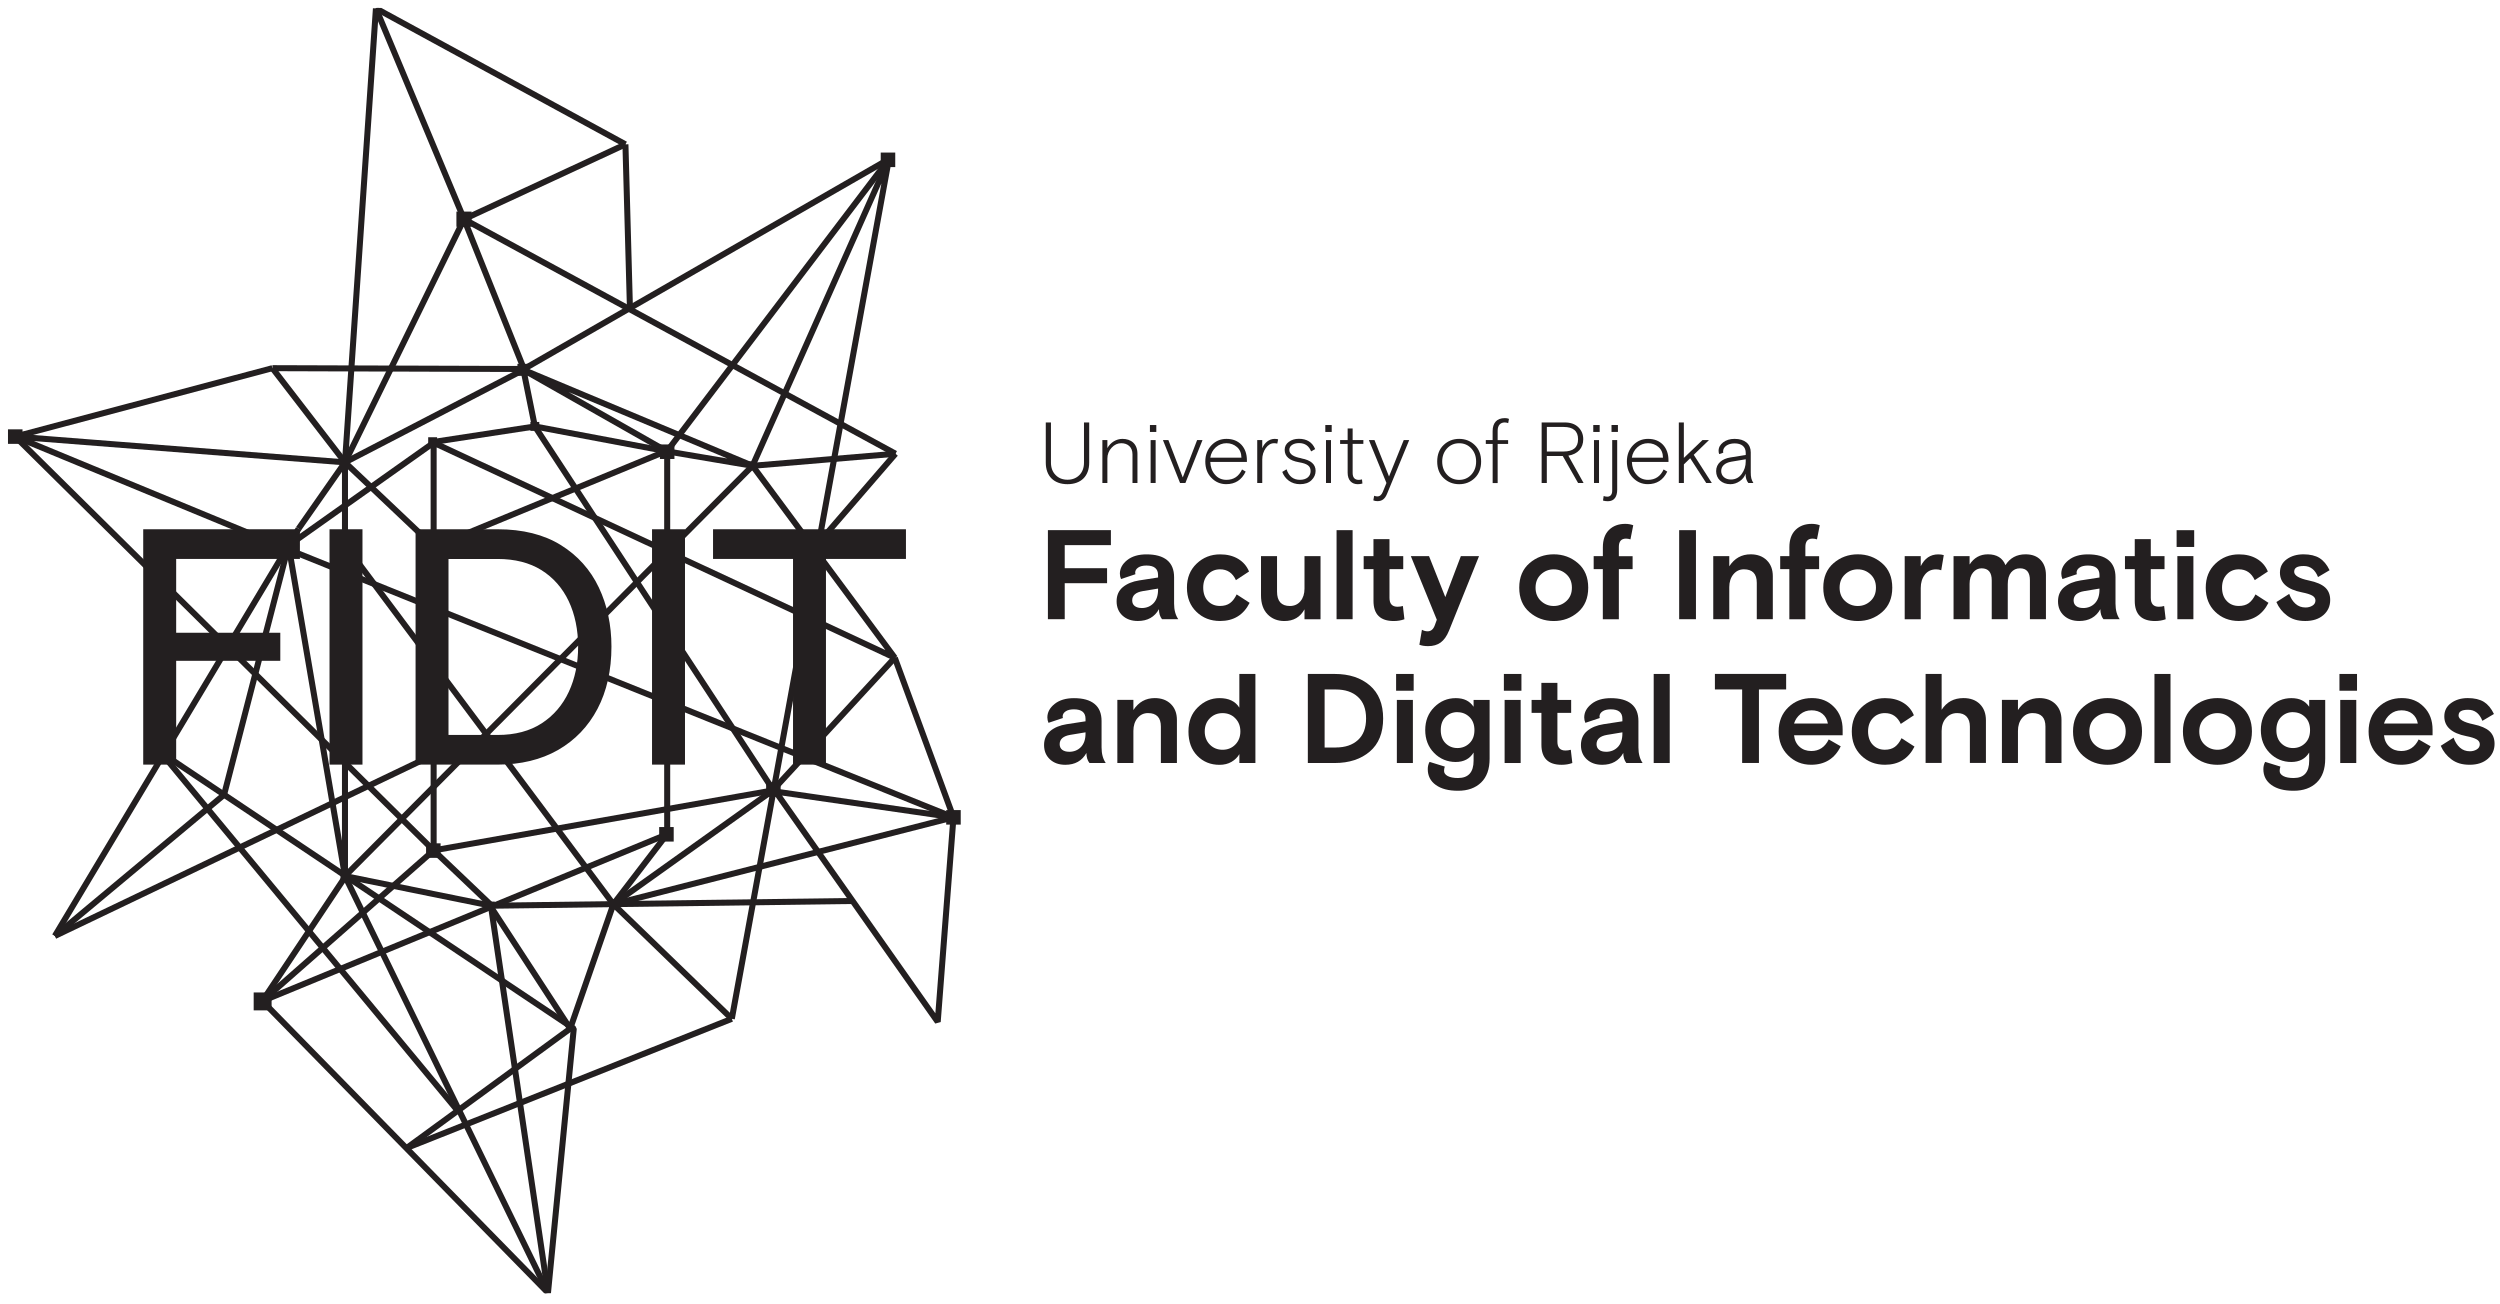 <svg width="209" height="109" viewBox="0 0 209 109" fill="none" xmlns="http://www.w3.org/2000/svg">
<g clip-path="url(#clip0_718_32611)">
<path d="M91.057 35.317V38.678C91.057 39.813 90.364 40.478 89.242 40.478C88.119 40.478 87.427 39.813 87.427 38.678V35.317H87.86V38.672C87.86 39.105 87.991 39.455 88.251 39.714C88.504 39.974 88.836 40.105 89.242 40.105C89.648 40.105 89.979 39.974 90.239 39.714C90.493 39.455 90.621 39.108 90.621 38.672V35.317H91.054H91.057Z" fill="#231F20"/>
<path d="M95.094 40.377H94.676V37.983C94.676 37.383 94.285 37.052 93.735 37.052C93.431 37.052 93.165 37.174 92.932 37.428C92.694 37.682 92.577 37.983 92.577 38.347V40.377H92.159V36.792H92.577V37.458C92.837 36.989 93.32 36.69 93.834 36.69C94.55 36.69 95.091 37.096 95.091 37.941V40.377H95.094Z" fill="#231F20"/>
<path d="M96.133 36.111V35.532H96.667V36.111H96.133ZM96.192 40.377V36.792H96.611V40.377H96.192Z" fill="#231F20"/>
<path d="M100.529 36.791L99.1 40.377H98.652L97.222 36.791H97.678L98.879 39.914L100.079 36.791H100.535H100.529Z" fill="#231F20"/>
<path d="M104.238 38.619H101.181C101.196 39.046 101.324 39.401 101.572 39.682C101.817 39.971 102.136 40.115 102.533 40.115C103.133 40.115 103.566 39.825 103.835 39.246L104.139 39.428C103.799 40.13 103.258 40.476 102.512 40.476C102.02 40.476 101.608 40.294 101.267 39.941C100.927 39.586 100.763 39.132 100.763 38.583C100.763 38.034 100.936 37.586 101.276 37.225C101.617 36.87 102.034 36.69 102.533 36.69C103.061 36.69 103.473 36.858 103.784 37.183C104.088 37.514 104.241 37.95 104.241 38.485V38.622L104.238 38.619ZM101.643 37.392C101.39 37.622 101.231 37.911 101.181 38.261H103.784C103.778 37.879 103.652 37.58 103.408 37.371C103.163 37.162 102.873 37.052 102.533 37.052C102.193 37.052 101.897 37.168 101.643 37.392Z" fill="#231F20"/>
<path d="M106.784 37.087C106.704 37.067 106.611 37.052 106.516 37.052C106.247 37.052 106.017 37.189 105.82 37.458C105.626 37.726 105.524 38.052 105.524 38.419V40.377H105.104V36.792H105.524V37.473C105.692 37.031 106.095 36.69 106.557 36.69C106.665 36.69 106.766 36.705 106.853 36.726L106.781 37.087H106.784Z" fill="#231F20"/>
<path d="M108.799 38.323C109.588 38.466 109.985 38.816 109.985 39.365C109.985 39.66 109.868 39.923 109.638 40.147C109.408 40.371 109.089 40.478 108.677 40.478C107.955 40.478 107.426 40.06 107.196 39.452L107.558 39.234C107.746 39.819 108.122 40.114 108.677 40.114C109.232 40.114 109.567 39.819 109.567 39.383C109.567 38.947 109.271 38.762 108.599 38.645C107.796 38.508 107.399 38.162 107.399 37.604C107.399 37.329 107.516 37.105 107.746 36.938C107.969 36.771 108.25 36.684 108.59 36.684C109.256 36.684 109.71 36.974 109.949 37.544L109.608 37.738C109.426 37.275 109.095 37.042 108.596 37.042C108.134 37.042 107.787 37.26 107.787 37.612C107.787 37.965 108.128 38.192 108.799 38.314V38.323Z" fill="#231F20"/>
<path d="M110.796 36.111V35.532H111.33V36.111H110.796ZM110.853 40.377V36.792H111.271V40.377H110.853Z" fill="#231F20"/>
<path d="M112.033 37.108V36.789H112.663V35.819H113.081V36.789H113.977V37.108H113.081V39.539C113.081 39.921 113.254 40.118 113.595 40.118C113.675 40.118 113.768 40.103 113.863 40.076L113.899 40.422C113.783 40.458 113.654 40.479 113.508 40.479C113.015 40.479 112.663 40.154 112.663 39.518V37.111H112.033V37.108Z" fill="#231F20"/>
<path d="M114.88 41.446C114.976 41.481 115.062 41.502 115.14 41.502C115.349 41.502 115.501 41.371 115.603 41.12L115.907 40.377L114.438 36.791H114.907L116.122 39.834L117.352 36.791H117.809L115.973 41.246C115.791 41.702 115.552 41.896 115.155 41.896C115.033 41.896 114.916 41.876 114.809 41.831L114.88 41.449V41.446Z" fill="#231F20"/>
<path d="M123.822 38.583C123.822 39.162 123.64 39.625 123.288 39.965C122.933 40.306 122.5 40.479 121.986 40.479C121.473 40.479 121.04 40.306 120.685 39.965C120.33 39.625 120.15 39.162 120.15 38.583C120.15 38.004 120.332 37.541 120.685 37.204C121.04 36.864 121.473 36.69 121.986 36.69C122.5 36.69 122.933 36.864 123.288 37.204C123.643 37.544 123.822 38.007 123.822 38.583ZM121.986 40.118C122.392 40.118 122.73 39.974 122.998 39.685C123.267 39.395 123.404 39.028 123.404 38.586C123.404 38.144 123.267 37.777 122.998 37.487C122.73 37.198 122.392 37.055 121.986 37.055C121.58 37.055 121.243 37.198 120.974 37.487C120.706 37.777 120.568 38.144 120.568 38.586C120.568 39.028 120.706 39.395 120.974 39.685C121.243 39.974 121.58 40.118 121.986 40.118Z" fill="#231F20"/>
<path d="M124.213 37.108V36.789H124.783V36.046C124.783 35.374 125.114 34.953 125.81 34.953C125.941 34.953 126.055 34.974 126.15 35.019L126.085 35.374C125.992 35.338 125.897 35.317 125.789 35.317C125.449 35.317 125.204 35.541 125.204 36.013V36.795H126.079V37.114H125.204V40.383H124.786V37.114H124.216L124.213 37.108Z" fill="#231F20"/>
<path d="M131.926 40.377L130.645 38.12H129.314V40.377H128.881V35.317H130.818C131.296 35.317 131.672 35.448 131.947 35.714C132.221 35.983 132.359 36.314 132.359 36.72C132.359 37.451 131.917 37.956 131.114 38.093L132.386 40.377H131.923H131.926ZM129.317 35.693V37.747H130.711C131.52 37.747 131.926 37.407 131.926 36.72C131.926 36.033 131.52 35.693 130.711 35.693H129.317Z" fill="#231F20"/>
<path d="M133.197 36.111V35.532H133.732V36.111H133.197ZM133.257 40.377V36.792H133.678V40.377H133.257Z" fill="#231F20"/>
<path d="M134.072 41.467C134.165 41.502 134.261 41.523 134.368 41.523C134.628 41.523 134.78 41.341 134.78 41.025V36.789H135.198V40.932C135.198 41.511 134.965 41.903 134.416 41.903C134.264 41.903 134.126 41.882 134.01 41.846L134.066 41.47L134.072 41.467ZM134.723 36.111V35.532H135.258V36.111H134.723Z" fill="#231F20"/>
<path d="M139.482 38.619H136.425C136.44 39.046 136.568 39.401 136.816 39.682C137.061 39.971 137.38 40.115 137.777 40.115C138.377 40.115 138.81 39.825 139.079 39.246L139.383 39.428C139.043 40.13 138.503 40.476 137.756 40.476C137.264 40.476 136.852 40.294 136.511 39.941C136.171 39.586 136.007 39.132 136.007 38.583C136.007 38.034 136.18 37.586 136.52 37.225C136.861 36.87 137.279 36.69 137.777 36.69C138.306 36.69 138.718 36.858 139.028 37.183C139.332 37.514 139.485 37.95 139.485 38.485V38.622L139.482 38.619ZM136.885 37.392C136.631 37.622 136.473 37.911 136.422 38.261H139.025C139.019 37.879 138.894 37.58 138.649 37.371C138.404 37.162 138.114 37.052 137.774 37.052C137.434 37.052 137.138 37.168 136.885 37.392Z" fill="#231F20"/>
<path d="M140.349 40.377V35.317H140.77V38.281L142.325 36.792H142.868L141.597 38.022L143.107 40.377H142.638L141.301 38.308L140.773 38.822V40.377H140.352H140.349Z" fill="#231F20"/>
<path d="M146.161 40.377C146.008 40.195 145.928 39.935 145.928 39.604C145.847 39.849 145.683 40.061 145.444 40.225C145.199 40.392 144.937 40.479 144.662 40.479C143.939 40.479 143.468 40.022 143.468 39.386C143.468 38.75 143.966 38.353 144.662 38.243L145.943 38.034V37.861C145.943 37.341 145.596 37.067 145.011 37.067C144.426 37.067 144.05 37.371 144.05 37.738C144.05 37.774 144.056 37.81 144.065 37.846L143.725 37.962C143.689 37.882 143.674 37.789 143.674 37.688C143.674 37.404 143.805 37.174 144.056 36.98C144.31 36.786 144.626 36.69 145.011 36.69C145.871 36.69 146.364 37.123 146.364 37.819V39.482C146.364 39.894 146.408 40.088 146.581 40.377H146.164H146.161ZM145.611 39.619C145.835 39.309 145.943 38.962 145.943 38.577V38.395L144.737 38.598C144.193 38.691 143.892 38.974 143.892 39.38C143.892 39.786 144.217 40.088 144.701 40.088C145.083 40.088 145.387 39.929 145.611 39.619Z" fill="#231F20"/>
<path d="M87.605 51.766V44.321H92.871V45.575H89.011V47.5H92.551V48.754H89.011V51.763H87.608L87.605 51.766Z" fill="#231F20"/>
<path d="M98.506 51.766H97.145C96.975 51.554 96.888 51.273 96.888 50.927C96.521 51.587 95.93 51.915 95.124 51.915C94.599 51.915 94.172 51.766 93.843 51.465C93.515 51.163 93.348 50.766 93.348 50.267C93.348 49.769 93.524 49.369 93.873 49.082C94.222 48.796 94.676 48.611 95.228 48.524L96.814 48.279V48.076C96.814 47.545 96.491 47.279 95.846 47.279C95.548 47.279 95.315 47.336 95.151 47.449C94.984 47.563 94.9 47.706 94.9 47.876C94.9 47.918 94.906 47.96 94.921 48.005L93.718 48.408C93.655 48.264 93.622 48.118 93.622 47.96C93.622 47.527 93.825 47.151 94.228 46.828C94.631 46.506 95.172 46.345 95.846 46.345C96.599 46.345 97.172 46.503 97.563 46.822C97.957 47.142 98.154 47.62 98.154 48.258V50.462C98.154 50.993 98.27 51.429 98.506 51.769V51.766ZM95.443 50.832C95.846 50.832 96.178 50.697 96.431 50.432C96.685 50.166 96.814 49.787 96.814 49.3V49.205L95.536 49.417C94.948 49.515 94.652 49.775 94.652 50.193C94.652 50.399 94.724 50.557 94.864 50.664C95.004 50.772 95.199 50.829 95.437 50.829L95.443 50.832Z" fill="#231F20"/>
<path d="M103.386 49.694L104.47 50.396C103.959 51.411 103.135 51.915 102.001 51.915C101.207 51.915 100.544 51.659 100.019 51.145C99.49 50.632 99.228 49.96 99.228 49.13C99.228 48.3 99.496 47.637 100.037 47.121C100.574 46.605 101.231 46.345 102.004 46.345C102.586 46.345 103.088 46.47 103.509 46.721C103.929 46.972 104.234 47.327 104.419 47.778L103.323 48.5C103.046 47.897 102.604 47.596 101.995 47.596C101.592 47.596 101.255 47.736 100.989 48.017C100.723 48.297 100.589 48.667 100.589 49.127C100.589 49.587 100.72 49.969 100.983 50.244C101.246 50.521 101.583 50.658 101.992 50.658C102.332 50.658 102.61 50.578 102.828 50.42C103.046 50.261 103.231 50.017 103.386 49.691V49.694Z" fill="#231F20"/>
<path d="M105.42 49.766V46.491H106.76V49.458C106.76 50.258 107.119 50.661 107.835 50.661C108.202 50.661 108.501 50.527 108.722 50.258C108.943 49.989 109.056 49.64 109.056 49.216V46.494H110.396V51.769H109.056V50.939C108.701 51.593 108.143 51.918 107.375 51.918C106.802 51.918 106.33 51.73 105.966 51.354C105.602 50.978 105.42 50.449 105.42 49.769V49.766Z" fill="#231F20"/>
<path d="M111.737 51.766V44.321H113.078V51.766H111.737Z" fill="#231F20"/>
<path d="M114.003 47.577V46.493H114.821V45.069H116.161V46.493H117.311V47.577H116.161V49.98C116.161 50.476 116.385 50.724 116.833 50.724C116.988 50.724 117.138 50.703 117.281 50.661L117.409 51.768C117.141 51.867 116.842 51.918 116.517 51.918C115.388 51.918 114.824 51.356 114.824 50.237V47.577H114.006H114.003Z" fill="#231F20"/>
<path d="M118.661 53.895L118.873 52.65C119.028 52.736 119.189 52.778 119.35 52.778C119.628 52.778 119.825 52.611 119.947 52.28L120.118 51.811L117.947 46.494H119.467L120.828 49.918L122.127 46.494H123.646L121.136 52.727C120.951 53.181 120.718 53.51 120.44 53.713C120.162 53.916 119.81 54.017 119.392 54.017C119.103 54.017 118.858 53.978 118.658 53.901L118.661 53.895Z" fill="#231F20"/>
<path d="M131.919 47.082C132.489 47.574 132.775 48.258 132.775 49.13C132.775 50.001 132.489 50.685 131.919 51.178C131.348 51.67 130.674 51.918 129.892 51.918C129.109 51.918 128.435 51.67 127.865 51.178C127.294 50.685 127.008 50.001 127.008 49.13C127.008 48.258 127.294 47.574 127.865 47.082C128.435 46.589 129.109 46.341 129.892 46.341C130.674 46.341 131.346 46.589 131.919 47.082ZM128.823 50.24C129.124 50.521 129.48 50.661 129.892 50.661C130.304 50.661 130.659 50.521 130.96 50.24C131.262 49.959 131.411 49.589 131.411 49.13C131.411 48.67 131.262 48.3 130.96 48.019C130.659 47.738 130.304 47.598 129.892 47.598C129.48 47.598 129.124 47.738 128.823 48.019C128.521 48.3 128.372 48.67 128.372 49.13C128.372 49.589 128.521 49.962 128.823 50.24Z" fill="#231F20"/>
<path d="M133.231 47.577V46.494H133.999V45.75C133.999 45.12 134.172 44.637 134.515 44.299C134.859 43.962 135.312 43.795 135.871 43.795C136.112 43.795 136.336 43.834 136.539 43.911L136.306 45.091C136.178 45.049 136.056 45.028 135.933 45.028C135.536 45.028 135.336 45.258 135.336 45.721V46.497H136.486V47.58H135.336V51.772H133.996V47.58H133.229L133.231 47.577Z" fill="#231F20"/>
<path d="M140.378 51.766V44.321H141.781V51.766H140.378Z" fill="#231F20"/>
<path d="M148.207 48.171V51.766H146.867V48.724C146.867 47.971 146.508 47.595 145.792 47.595C145.437 47.595 145.144 47.733 144.914 48.01C144.684 48.288 144.568 48.646 144.568 49.085V51.766H143.228V46.491H144.568V47.341C145.001 46.676 145.595 46.341 146.356 46.341C146.917 46.341 147.365 46.508 147.703 46.84C148.04 47.171 148.207 47.616 148.207 48.168V48.171Z" fill="#231F20"/>
<path d="M148.824 47.577V46.494H149.592V45.75C149.592 45.12 149.765 44.637 150.108 44.299C150.451 43.962 150.905 43.795 151.463 43.795C151.705 43.795 151.929 43.834 152.132 43.911L151.899 45.091C151.771 45.049 151.648 45.028 151.526 45.028C151.129 45.028 150.929 45.258 150.929 45.721V46.497H152.078V47.58H150.929V51.772H149.589V47.58H148.821L148.824 47.577Z" fill="#231F20"/>
<path d="M157.338 47.082C157.908 47.574 158.194 48.258 158.194 49.13C158.194 50.001 157.908 50.685 157.338 51.178C156.767 51.67 156.093 51.918 155.311 51.918C154.528 51.918 153.854 51.67 153.284 51.178C152.713 50.685 152.427 50.001 152.427 49.13C152.427 48.258 152.713 47.574 153.284 47.082C153.854 46.589 154.528 46.341 155.311 46.341C156.093 46.341 156.767 46.589 157.338 47.082ZM154.242 50.24C154.543 50.521 154.899 50.661 155.311 50.661C155.723 50.661 156.078 50.521 156.379 50.24C156.681 49.959 156.83 49.589 156.83 49.13C156.83 48.67 156.681 48.3 156.379 48.019C156.078 47.738 155.723 47.598 155.311 47.598C154.899 47.598 154.543 47.738 154.242 48.019C153.94 48.3 153.791 48.67 153.791 49.13C153.791 49.589 153.94 49.962 154.242 50.24Z" fill="#231F20"/>
<path d="M162.499 46.407L162.287 47.673C162.153 47.623 162.007 47.599 161.852 47.599C161.46 47.599 161.15 47.745 160.92 48.04C160.69 48.336 160.574 48.709 160.574 49.163V51.769H159.233V46.494H160.574V47.333C160.899 46.673 161.389 46.345 162.043 46.345C162.207 46.345 162.359 46.366 162.499 46.407Z" fill="#231F20"/>
<path d="M171.04 48.076V51.766H169.7V48.5C169.7 47.84 169.422 47.512 168.87 47.512C168.566 47.512 168.318 47.625 168.13 47.852C167.942 48.079 167.849 48.404 167.849 48.831V51.766H166.509V48.521C166.509 47.846 166.225 47.512 165.658 47.512C165.38 47.512 165.144 47.628 164.95 47.858C164.756 48.088 164.658 48.404 164.658 48.81V51.766H163.317V46.491H164.658V47.192C165.028 46.625 165.538 46.341 166.189 46.341C166.927 46.341 167.416 46.643 167.658 47.246C168.034 46.643 168.595 46.341 169.339 46.341C169.876 46.341 170.297 46.496 170.593 46.81C170.891 47.123 171.04 47.544 171.04 48.076Z" fill="#231F20"/>
<path d="M177.208 51.766H175.847C175.677 51.554 175.59 51.273 175.59 50.927C175.22 51.587 174.632 51.915 173.826 51.915C173.301 51.915 172.874 51.766 172.545 51.465C172.217 51.163 172.05 50.766 172.05 50.267C172.05 49.769 172.226 49.369 172.575 49.082C172.925 48.796 173.378 48.611 173.931 48.524L175.516 48.279V48.076C175.516 47.545 175.193 47.279 174.549 47.279C174.25 47.279 174.017 47.336 173.853 47.449C173.686 47.563 173.602 47.706 173.602 47.876C173.602 47.918 173.608 47.96 173.623 48.005L172.42 48.408C172.357 48.264 172.324 48.118 172.324 47.96C172.324 47.527 172.527 47.151 172.93 46.828C173.334 46.506 173.874 46.345 174.549 46.345C175.301 46.345 175.874 46.503 176.265 46.822C176.659 47.142 176.856 47.62 176.856 48.258V50.462C176.856 50.993 176.973 51.429 177.208 51.769V51.766ZM174.145 50.832C174.549 50.832 174.88 50.697 175.134 50.432C175.39 50.166 175.516 49.787 175.516 49.3V49.205L174.238 49.417C173.65 49.515 173.354 49.775 173.354 50.193C173.354 50.399 173.426 50.557 173.566 50.664C173.71 50.775 173.901 50.829 174.14 50.829L174.145 50.832Z" fill="#231F20"/>
<path d="M177.647 47.577V46.493H178.465V45.069H179.806V46.493H180.955V47.577H179.806V49.98C179.806 50.476 180.03 50.724 180.475 50.724C180.63 50.724 180.779 50.703 180.922 50.661L181.051 51.768C180.782 51.867 180.484 51.918 180.158 51.918C179.03 51.918 178.465 51.356 178.465 50.237V47.577H177.647Z" fill="#231F20"/>
<path d="M181.965 45.726V44.323H183.434V45.726H181.965ZM182.028 51.766V46.491H183.368V51.766H182.028Z" fill="#231F20"/>
<path d="M188.559 49.694L189.643 50.396C189.132 51.411 188.308 51.915 187.174 51.915C186.38 51.915 185.717 51.659 185.191 51.145C184.663 50.632 184.4 49.96 184.4 49.13C184.4 48.3 184.669 47.637 185.209 47.121C185.747 46.605 186.404 46.345 187.177 46.345C187.759 46.345 188.26 46.47 188.681 46.721C189.102 46.972 189.407 47.327 189.592 47.778L188.496 48.5C188.219 47.897 187.777 47.596 187.168 47.596C186.765 47.596 186.427 47.736 186.162 48.017C185.896 48.297 185.762 48.667 185.762 49.127C185.762 49.587 185.893 49.969 186.156 50.244C186.418 50.521 186.756 50.658 187.165 50.658C187.505 50.658 187.783 50.578 188.001 50.42C188.216 50.261 188.404 50.017 188.559 49.691V49.694Z" fill="#231F20"/>
<path d="M191.791 47.789C191.791 48.115 192.206 48.362 193.036 48.532C193.654 48.661 194.102 48.855 194.383 49.112C194.663 49.368 194.804 49.721 194.804 50.16C194.804 50.67 194.616 51.091 194.239 51.419C193.863 51.748 193.356 51.915 192.72 51.915C192.084 51.915 191.603 51.766 191.203 51.467C190.803 51.169 190.502 50.789 190.305 50.33L191.379 49.649C191.499 49.995 191.675 50.273 191.905 50.479C192.135 50.685 192.412 50.786 192.741 50.786C192.962 50.786 193.153 50.736 193.32 50.631C193.487 50.53 193.571 50.383 193.571 50.201C193.571 50.031 193.481 49.894 193.305 49.792C193.129 49.691 192.839 49.598 192.442 49.521C191.215 49.279 190.603 48.73 190.603 47.873C190.603 47.398 190.794 47.025 191.176 46.75C191.559 46.476 192.024 46.341 192.571 46.341C193.117 46.341 193.58 46.449 193.917 46.661C194.254 46.873 194.532 47.21 194.753 47.67L193.786 48.243C193.544 47.625 193.147 47.318 192.594 47.318C192.042 47.318 191.797 47.473 191.797 47.786L191.791 47.789Z" fill="#231F20"/>
<path d="M92.443 63.788H91.082C90.911 63.576 90.825 63.295 90.825 62.949C90.458 63.608 89.867 63.937 89.06 63.937C88.535 63.937 88.108 63.788 87.78 63.486C87.451 63.184 87.284 62.788 87.284 62.289C87.284 61.79 87.46 61.39 87.81 61.104C88.159 60.817 88.613 60.632 89.165 60.545L90.75 60.301V60.098C90.75 59.566 90.428 59.301 89.783 59.301C89.484 59.301 89.251 59.357 89.087 59.471C88.92 59.584 88.837 59.727 88.837 59.898C88.837 59.94 88.843 59.981 88.857 60.026L87.654 60.429C87.592 60.286 87.559 60.139 87.559 59.981C87.559 59.548 87.762 59.172 88.165 58.85C88.568 58.527 89.108 58.366 89.783 58.366C90.535 58.366 91.108 58.524 91.499 58.844C91.894 59.163 92.091 59.641 92.091 60.28V62.483C92.091 63.014 92.207 63.45 92.443 63.791V63.788ZM89.38 62.85C89.783 62.85 90.114 62.716 90.368 62.45C90.622 62.184 90.75 61.805 90.75 61.319V61.223L89.472 61.435C88.884 61.534 88.589 61.793 88.589 62.211C88.589 62.417 88.66 62.575 88.801 62.683C88.941 62.791 89.135 62.847 89.374 62.847L89.38 62.85Z" fill="#231F20"/>
<path d="M98.39 60.19V63.785H97.049V60.743C97.049 59.99 96.691 59.614 95.975 59.614C95.619 59.614 95.327 59.752 95.097 60.029C94.867 60.307 94.751 60.665 94.751 61.104V63.785H93.41V58.51H94.751V59.36C95.183 58.695 95.778 58.36 96.539 58.36C97.1 58.36 97.548 58.528 97.885 58.859C98.222 59.193 98.39 59.635 98.39 60.187V60.19Z" fill="#231F20"/>
<path d="M104.952 56.342V63.788H103.612V63.044C103.462 63.307 103.244 63.522 102.958 63.689C102.671 63.856 102.337 63.94 101.952 63.94C101.208 63.94 100.587 63.689 100.095 63.185C99.602 62.68 99.355 62.002 99.355 61.152C99.355 60.301 99.614 59.641 100.137 59.131C100.659 58.62 101.262 58.363 101.949 58.363C102.728 58.363 103.28 58.629 103.609 59.16V56.342H104.949H104.952ZM101.143 62.25C101.426 62.537 101.782 62.68 102.205 62.68C102.629 62.68 102.985 62.537 103.268 62.25C103.552 61.964 103.695 61.596 103.695 61.149C103.695 60.701 103.552 60.337 103.268 60.047C102.985 59.758 102.629 59.617 102.205 59.617C101.782 59.617 101.426 59.761 101.143 60.047C100.859 60.334 100.716 60.701 100.716 61.149C100.716 61.596 100.859 61.964 101.143 62.25Z" fill="#231F20"/>
<path d="M109.335 63.788V56.342H111.58C112.792 56.342 113.771 56.662 114.515 57.301C115.258 57.939 115.631 58.862 115.631 60.065C115.631 61.268 115.258 62.194 114.515 62.829C113.771 63.465 112.792 63.788 111.58 63.788H109.335ZM111.672 62.489C112.452 62.489 113.07 62.283 113.523 61.868C113.977 61.453 114.204 60.853 114.204 60.065C114.204 59.277 113.977 58.677 113.523 58.262C113.07 57.847 112.452 57.641 111.672 57.641H110.738V62.492H111.672V62.489Z" fill="#231F20"/>
<path d="M116.714 57.745V56.342H118.183V57.745H116.714ZM116.777 63.788V58.513H118.117V63.788H116.777Z" fill="#231F20"/>
<path d="M119.511 63.693L120.785 64.087C120.744 64.206 120.723 64.329 120.723 64.448C120.723 64.624 120.824 64.767 121.03 64.878C121.236 64.988 121.523 65.042 121.893 65.042C122.759 65.042 123.192 64.558 123.192 63.594V62.913C122.872 63.439 122.374 63.702 121.693 63.702C121.012 63.702 120.382 63.451 119.89 62.946C119.397 62.442 119.149 61.806 119.149 61.033C119.149 60.26 119.4 59.621 119.905 59.119C120.409 58.614 121.006 58.364 121.702 58.364C122.397 58.364 122.863 58.606 123.192 59.086V58.513H124.532V63.427C124.532 64.299 124.293 64.964 123.818 65.421C123.344 65.878 122.702 66.108 121.893 66.108C121.084 66.108 120.487 65.947 120.036 65.624C119.585 65.302 119.361 64.86 119.361 64.299C119.361 64.072 119.412 63.869 119.511 63.693ZM121.839 59.534C121.448 59.534 121.12 59.668 120.851 59.934C120.582 60.2 120.448 60.567 120.448 61.036C120.448 61.504 120.582 61.871 120.851 62.137C121.12 62.403 121.451 62.537 121.839 62.537C122.227 62.537 122.574 62.403 122.848 62.134C123.126 61.866 123.263 61.498 123.263 61.039C123.263 60.579 123.126 60.212 122.848 59.943C122.571 59.674 122.236 59.54 121.839 59.54V59.534Z" fill="#231F20"/>
<path d="M125.724 57.745V56.342H127.192V57.745H125.724ZM125.786 63.788V58.513H127.127V63.788H125.786Z" fill="#231F20"/>
<path d="M128.041 59.597V58.513H128.859V57.089H130.199V58.513H131.349V59.597H130.199V62C130.199 62.495 130.423 62.743 130.871 62.743C131.026 62.743 131.176 62.722 131.319 62.68L131.447 63.788C131.179 63.886 130.88 63.937 130.555 63.937C129.426 63.937 128.862 63.376 128.862 62.257V59.597H128.044H128.041Z" fill="#231F20"/>
<path d="M137.325 63.788H135.963C135.793 63.576 135.707 63.295 135.707 62.949C135.336 63.608 134.748 63.937 133.942 63.937C133.417 63.937 132.99 63.788 132.662 63.486C132.333 63.184 132.166 62.788 132.166 62.289C132.166 61.79 132.342 61.39 132.691 61.104C133.041 60.817 133.494 60.632 134.047 60.545L135.632 60.301V60.098C135.632 59.566 135.31 59.301 134.665 59.301C134.366 59.301 134.133 59.357 133.969 59.471C133.802 59.584 133.718 59.727 133.718 59.898C133.718 59.94 133.724 59.981 133.739 60.026L132.536 60.429C132.474 60.286 132.441 60.139 132.441 59.981C132.441 59.548 132.644 59.172 133.047 58.85C133.45 58.527 133.99 58.366 134.665 58.366C135.417 58.366 135.99 58.524 136.381 58.844C136.775 59.163 136.972 59.641 136.972 60.28V62.483C136.972 63.014 137.089 63.45 137.325 63.791V63.788ZM134.262 62.85C134.665 62.85 134.996 62.716 135.25 62.45C135.507 62.184 135.632 61.805 135.632 61.319V61.223L134.354 61.435C133.766 61.534 133.471 61.793 133.471 62.211C133.471 62.417 133.542 62.575 133.683 62.683C133.826 62.794 134.017 62.847 134.256 62.847L134.262 62.85Z" fill="#231F20"/>
<path d="M138.249 63.788V56.342H139.589V63.788H138.249Z" fill="#231F20"/>
<path d="M143.366 57.638V56.339H149.322V57.638H147.047V63.784H145.644V57.638H143.369H143.366Z" fill="#231F20"/>
<path d="M154.045 61.468H149.982C150.024 61.871 150.176 62.194 150.439 62.429C150.701 62.668 151.03 62.785 151.427 62.785C152.081 62.785 152.564 62.462 152.884 61.817L153.884 62.391C153.388 63.417 152.561 63.934 151.406 63.934C150.654 63.934 150.015 63.674 149.486 63.152C148.958 62.629 148.695 61.964 148.695 61.146C148.695 60.328 148.964 59.653 149.498 59.136C150.033 58.62 150.692 58.36 151.472 58.36C152.251 58.36 152.839 58.608 153.323 59.101C153.806 59.593 154.045 60.226 154.045 60.999V61.468ZM151.43 59.384C151.084 59.384 150.779 59.489 150.519 59.698C150.26 59.907 150.081 60.169 149.982 60.489H152.812C152.749 60.143 152.597 59.871 152.355 59.674C152.114 59.477 151.806 59.381 151.43 59.381V59.384Z" fill="#231F20"/>
<path d="M158.968 61.713L160.052 62.415C159.541 63.43 158.717 63.934 157.583 63.934C156.789 63.934 156.126 63.678 155.601 63.164C155.072 62.651 154.81 61.979 154.81 61.149C154.81 60.319 155.078 59.656 155.619 59.14C156.156 58.623 156.813 58.364 157.586 58.364C158.168 58.364 158.67 58.489 159.091 58.74C159.511 58.991 159.816 59.346 160.001 59.797L158.905 60.519C158.628 59.916 158.186 59.615 157.577 59.615C157.174 59.615 156.837 59.755 156.571 60.036C156.305 60.316 156.171 60.686 156.171 61.146C156.171 61.606 156.302 61.988 156.565 62.263C156.828 62.54 157.165 62.678 157.574 62.678C157.914 62.678 158.192 62.597 158.41 62.439C158.625 62.281 158.813 62.036 158.968 61.71V61.713Z" fill="#231F20"/>
<path d="M166.023 60.223V63.784H164.682V60.742C164.682 60.387 164.593 60.112 164.411 59.912C164.229 59.712 163.966 59.614 163.62 59.614C163.243 59.614 162.933 59.751 162.688 60.029C162.443 60.306 162.321 60.665 162.321 61.103V63.784H160.98V56.339H162.321V59.339C162.739 58.685 163.348 58.36 164.151 58.36C164.724 58.36 165.181 58.527 165.518 58.864C165.856 59.202 166.023 59.653 166.023 60.22V60.223Z" fill="#231F20"/>
<path d="M172.34 60.19V63.785H170.999V60.743C170.999 59.99 170.641 59.614 169.925 59.614C169.57 59.614 169.277 59.752 169.047 60.029C168.817 60.307 168.701 60.665 168.701 61.104V63.785H167.36V58.51H168.701V59.36C169.134 58.695 169.728 58.36 170.489 58.36C171.05 58.36 171.498 58.528 171.835 58.859C172.173 59.193 172.34 59.635 172.34 60.187V60.19Z" fill="#231F20"/>
<path d="M178.216 59.101C178.786 59.593 179.072 60.277 179.072 61.149C179.072 62.02 178.786 62.704 178.216 63.197C177.645 63.689 176.971 63.937 176.189 63.937C175.406 63.937 174.732 63.689 174.161 63.197C173.591 62.704 173.305 62.02 173.305 61.149C173.305 60.277 173.591 59.593 174.161 59.101C174.732 58.608 175.406 58.36 176.189 58.36C176.971 58.36 177.645 58.608 178.216 59.101ZM175.12 62.259C175.421 62.54 175.777 62.68 176.189 62.68C176.6 62.68 176.956 62.54 177.257 62.259C177.559 61.979 177.708 61.608 177.708 61.149C177.708 60.689 177.559 60.319 177.257 60.038C176.956 59.758 176.6 59.617 176.189 59.617C175.777 59.617 175.421 59.758 175.12 60.038C174.818 60.319 174.669 60.689 174.669 61.149C174.669 61.608 174.818 61.982 175.12 62.259Z" fill="#231F20"/>
<path d="M180.113 63.788V56.342H181.454V63.788H180.113Z" fill="#231F20"/>
<path d="M187.404 59.101C187.974 59.593 188.261 60.277 188.261 61.149C188.261 62.02 187.974 62.704 187.404 63.197C186.834 63.689 186.159 63.937 185.377 63.937C184.595 63.937 183.92 63.689 183.35 63.197C182.78 62.704 182.493 62.02 182.493 61.149C182.493 60.277 182.78 59.593 183.35 59.101C183.92 58.608 184.595 58.36 185.377 58.36C186.159 58.36 186.831 58.608 187.404 59.101ZM184.311 62.259C184.613 62.54 184.968 62.68 185.38 62.68C185.792 62.68 186.147 62.54 186.449 62.259C186.75 61.979 186.9 61.608 186.9 61.149C186.9 60.689 186.75 60.319 186.449 60.038C186.147 59.758 185.792 59.617 185.38 59.617C184.968 59.617 184.613 59.758 184.311 60.038C184.01 60.319 183.86 60.689 183.86 61.149C183.86 61.608 184.01 61.982 184.311 62.259Z" fill="#231F20"/>
<path d="M189.367 63.693L190.642 64.087C190.6 64.206 190.579 64.329 190.579 64.448C190.579 64.624 190.681 64.767 190.887 64.878C191.093 64.988 191.379 65.042 191.749 65.042C192.615 65.042 193.048 64.558 193.048 63.594V62.913C192.729 63.439 192.23 63.702 191.549 63.702C190.869 63.702 190.239 63.451 189.746 62.946C189.254 62.442 189.006 61.806 189.006 61.033C189.006 60.26 189.257 59.621 189.761 59.119C190.266 58.614 190.863 58.364 191.558 58.364C192.254 58.364 192.72 58.606 193.048 59.086V58.513H194.388V63.427C194.388 64.299 194.15 64.964 193.675 65.421C193.2 65.878 192.558 66.108 191.749 66.108C190.94 66.108 190.343 65.947 189.892 65.624C189.442 65.302 189.218 64.86 189.218 64.299C189.218 64.072 189.269 63.869 189.367 63.693ZM191.696 59.534C191.305 59.534 190.976 59.668 190.708 59.934C190.439 60.2 190.304 60.567 190.304 61.036C190.304 61.504 190.439 61.871 190.708 62.137C190.976 62.403 191.308 62.537 191.696 62.537C192.084 62.537 192.43 62.403 192.705 62.134C192.982 61.866 193.12 61.498 193.12 61.039C193.12 60.579 192.982 60.212 192.705 59.943C192.427 59.674 192.093 59.54 191.696 59.54V59.534Z" fill="#231F20"/>
<path d="M195.578 57.745V56.342H197.047V57.745H195.578ZM195.644 63.788V58.513H196.984V63.788H195.644Z" fill="#231F20"/>
<path d="M203.363 61.468H199.3C199.342 61.871 199.494 62.194 199.757 62.429C200.02 62.668 200.348 62.785 200.745 62.785C201.399 62.785 201.883 62.462 202.202 61.817L203.202 62.391C202.707 63.417 201.88 63.934 200.724 63.934C199.972 63.934 199.333 63.674 198.805 63.152C198.276 62.629 198.014 61.964 198.014 61.146C198.014 60.328 198.282 59.653 198.817 59.136C199.351 58.62 200.011 58.36 200.79 58.36C201.569 58.36 202.157 58.608 202.641 59.101C203.125 59.593 203.363 60.226 203.363 60.999V61.468ZM200.748 59.384C200.402 59.384 200.097 59.489 199.838 59.698C199.578 59.907 199.399 60.169 199.3 60.489H202.13C202.068 60.143 201.916 59.871 201.674 59.674C201.432 59.477 201.124 59.381 200.748 59.381V59.384Z" fill="#231F20"/>
<path d="M205.533 59.808C205.533 60.134 205.948 60.381 206.777 60.552C207.395 60.68 207.843 60.874 208.124 61.131C208.404 61.388 208.545 61.74 208.545 62.179C208.545 62.689 208.357 63.11 207.981 63.438C207.604 63.767 207.097 63.934 206.461 63.934C205.825 63.934 205.345 63.785 204.944 63.486C204.544 63.188 204.243 62.809 204.046 62.349L205.121 61.668C205.24 62.014 205.416 62.292 205.646 62.498C205.876 62.704 206.154 62.806 206.482 62.806C206.703 62.806 206.894 62.755 207.061 62.65C207.228 62.549 207.312 62.403 207.312 62.22C207.312 62.05 207.222 61.913 207.046 61.811C206.87 61.71 206.58 61.617 206.183 61.54C204.956 61.298 204.344 60.749 204.344 59.892C204.344 59.417 204.535 59.044 204.918 58.769C205.3 58.495 205.765 58.36 206.312 58.36C206.858 58.36 207.321 58.468 207.658 58.68C207.995 58.892 208.273 59.229 208.494 59.689L207.527 60.262C207.285 59.644 206.888 59.337 206.336 59.337C205.783 59.337 205.539 59.492 205.539 59.805L205.533 59.808Z" fill="#231F20"/>
<path d="M64.655 66.012L74.805 54.99" stroke="#231F20" stroke-width="0.504" stroke-linejoin="bevel"/>
<path d="M55.756 37.733L43.758 30.92L62.912 38.941L55.756 37.733Z" stroke="#231F20" stroke-width="0.504" stroke-linejoin="bevel"/>
<path d="M28.84 38.655L43.758 30.92" stroke="#231F20" stroke-width="0.504" stroke-linejoin="bevel"/>
<path d="M28.873 45.604L51.278 75.592L55.756 69.749" stroke="#231F20" stroke-width="0.504" stroke-linejoin="bevel"/>
<path d="M64.654 66.069L36.252 71.093V37.01L74.805 54.99L62.911 38.941" stroke="#231F20" stroke-width="0.504" stroke-linejoin="bevel"/>
<path d="M24.123 45.605L36.252 37.01" stroke="#231F20" stroke-width="0.504" stroke-linejoin="bevel"/>
<path d="M55.777 69.75V37.676L36.3 45.718L28.84 38.655V73.24" stroke="#231F20" stroke-width="0.504" stroke-linejoin="bevel"/>
<path d="M36.252 71.093L41.029 75.643" stroke="#231F20" stroke-width="0.504" stroke-linejoin="bevel"/>
<path d="M62.911 38.941L28.84 73.24" stroke="#231F20" stroke-width="0.504" stroke-linejoin="bevel"/>
<path d="M64.577 66.099L51.31 75.569" stroke="#231F20" stroke-width="0.504" stroke-linejoin="bevel"/>
<path d="M41.041 75.718L71.25 75.321" stroke="#231F20" stroke-width="0.504" stroke-linejoin="bevel"/>
<path d="M28.84 73.239L41.041 75.717" stroke="#231F20" stroke-width="0.504" stroke-linejoin="bevel"/>
<path d="M24.123 45.604L28.84 73.239" stroke="#231F20" stroke-width="0.504" stroke-linejoin="bevel"/>
<path d="M28.839 38.655L24.961 44.202" stroke="#231F20" stroke-width="0.504" stroke-linejoin="bevel"/>
<path d="M44.717 35.651L36.244 36.947" stroke="#231F20" stroke-width="0.504" stroke-linejoin="bevel"/>
<path d="M43.758 30.92L44.716 35.652" stroke="#231F20" stroke-width="0.504" stroke-linejoin="bevel"/>
<path d="M55.756 37.732L44.716 35.651" stroke="#231F20" stroke-width="0.504" stroke-linejoin="bevel"/>
<path d="M24.961 46.285L1.272 36.498L28.839 38.654" stroke="#231F20" stroke-width="0.504" stroke-linejoin="bevel"/>
<path d="M21.932 83.688L28.78 73.421" stroke="#231F20" stroke-width="0.504" stroke-linejoin="bevel"/>
<path d="M61.179 85.172L51.277 75.592L47.667 85.993L40.992 75.751" stroke="#231F20" stroke-width="0.504" stroke-linejoin="bevel"/>
<path d="M22.773 30.779L43.802 30.848L74.312 13.303L62.911 38.941L74.312 13.303L61.18 85.172" stroke="#231F20" stroke-width="0.504" stroke-linejoin="bevel"/>
<path d="M43.802 30.848L38.793 18.324L28.84 38.654L22.773 30.779" stroke="#231F20" stroke-width="0.504" stroke-linejoin="bevel"/>
<path d="M55.755 37.732L74.312 13.303" stroke="#231F20" stroke-width="0.504" stroke-linejoin="bevel"/>
<path d="M74.805 54.99L79.71 68.329L51.277 75.592" stroke="#231F20" stroke-width="0.504" stroke-linejoin="bevel"/>
<path d="M64.84 66.176L79.71 68.328L78.393 85.425L64.84 66.176Z" stroke="#231F20" stroke-width="0.504" stroke-linejoin="bevel"/>
<path d="M61.18 85.171L33.998 95.972" stroke="#231F20" stroke-width="0.504" stroke-linejoin="bevel"/>
<path d="M13.447 62.901L47.967 85.993L45.811 108.078L21.932 83.688" stroke="#231F20" stroke-width="0.504" stroke-linejoin="bevel"/>
<path d="M33.998 95.973L47.668 85.993" stroke="#231F20" stroke-width="0.504" stroke-linejoin="bevel"/>
<path d="M28.84 73.239L45.812 108.078" stroke="#231F20" stroke-width="0.504" stroke-linejoin="bevel"/>
<path d="M41.028 75.643L45.811 108.079" stroke="#231F20" stroke-width="0.504" stroke-linejoin="bevel"/>
<path d="M21.932 83.688L36.252 71.093" stroke="#231F20" stroke-width="0.504" stroke-linejoin="bevel"/>
<path d="M24.962 44.201L4.584 78.246" stroke="#231F20" stroke-width="0.504" stroke-linejoin="bevel"/>
<path d="M18.735 66.439L4.584 78.246" stroke="#231F20" stroke-width="0.504" stroke-linejoin="bevel"/>
<path d="M1.272 36.499L22.773 30.779" stroke="#231F20" stroke-width="0.504" stroke-linejoin="bevel"/>
<path d="M68.327 45.5L74.865 37.932" stroke="#231F20" stroke-width="0.504" stroke-linejoin="bevel"/>
<path d="M38.793 18.324L74.865 37.932" stroke="#231F20" stroke-width="0.504" stroke-linejoin="bevel"/>
<path d="M62.911 38.941L74.864 37.932" stroke="#231F20" stroke-width="0.504" stroke-linejoin="bevel"/>
<path d="M31.429 0.705L52.287 12.067" stroke="#231F20" stroke-width="0.504" stroke-linejoin="bevel"/>
<path d="M52.671 26.062L52.286 12.067" stroke="#231F20" stroke-width="0.504" stroke-linejoin="bevel"/>
<path d="M38.793 18.324L52.287 12.067" stroke="#231F20" stroke-width="0.504" stroke-linejoin="bevel"/>
<path d="M31.429 0.705L38.794 18.324" stroke="#231F20" stroke-width="0.504" stroke-linejoin="bevel"/>
<path d="M28.84 38.654L31.428 0.705" stroke="#231F20" stroke-width="0.504" stroke-linejoin="bevel"/>
<path d="M63.283 38.568H62.537V39.314H63.283V38.568Z" fill="#231F20"/>
<path d="M36.542 36.553H35.796V37.299H36.542V36.553Z" fill="#231F20"/>
<path d="M45.086 35.275H44.34V36.022H45.086V35.275Z" fill="#231F20"/>
<path d="M44.259 30.418H43.256V31.421H44.259V30.418Z" fill="#231F20"/>
<path d="M29.245 38.311H28.499V39.057H29.245V38.311Z" fill="#231F20"/>
<path d="M29.212 72.864H28.466V73.61H29.212V72.864Z" fill="#231F20"/>
<path d="M41.367 75.374H40.62V76.12H41.367V75.374Z" fill="#231F20"/>
<path d="M51.671 75.198H50.925V75.944H51.671V75.198Z" fill="#231F20"/>
<path d="M65.263 65.406H64.048V66.621H65.263V65.406Z" fill="#231F20"/>
<path d="M56.322 69.141H55.107V70.356H56.322V69.141Z" fill="#231F20"/>
<path d="M36.834 70.502H35.619V71.717H36.834V70.502Z" fill="#231F20"/>
<path d="M56.383 37.156H55.168V38.371H56.383V37.156Z" fill="#231F20"/>
<path d="M68.327 48.01H67.112V49.225H68.327V48.01Z" fill="#231F20"/>
<path d="M22.706 82.969H21.207V84.467H22.706V82.969Z" fill="#231F20"/>
<path d="M39.428 17.689H38.156V18.96H39.428V17.689Z" fill="#231F20"/>
<path d="M74.843 12.754H73.628V13.969H74.843V12.754Z" fill="#231F20"/>
<path d="M80.317 67.723H79.102V68.938H80.317V67.723Z" fill="#231F20"/>
<path d="M1.882 35.893H0.667V37.108H1.882V35.893Z" fill="#231F20"/>
<path d="M18.733 66.439L24.122 45.604" stroke="#231F20" stroke-width="0.504" stroke-linejoin="bevel"/>
<path d="M44.716 35.651L64.655 66.069" stroke="#231F20" stroke-width="0.504" stroke-linejoin="bevel"/>
<path d="M1.272 36.498L36.252 71.093" stroke="#231F20" stroke-width="0.504" stroke-miterlimit="10"/>
<path d="M24.961 46.285L79.709 68.328" stroke="#231F20" stroke-width="0.504" stroke-miterlimit="10"/>
<path d="M36.226 63.105L4.584 78.247" stroke="#231F20" stroke-width="0.504" stroke-linejoin="bevel"/>
<path d="M13.447 62.901L38.246 92.838" stroke="#231F20" stroke-width="0.504" stroke-linejoin="bevel"/>
<path d="M21.932 83.689L55.755 69.75" stroke="#231F20" stroke-width="0.504" stroke-linejoin="bevel"/>
<path d="M12.122 63.773V44.395H24.923V46.578H14.579V53.047H23.284V55.095H14.579V63.773H12.122Z" fill="#231F20"/>
<path d="M14.728 63.922H11.973V44.246H25.072V46.727H14.728V52.898H23.433V55.244H14.728V63.922ZM12.271 63.624H14.43V54.946H23.135V53.196H14.43V46.428H24.774V44.545H12.271V63.624Z" fill="#231F20"/>
<path d="M27.697 63.773V44.395H30.154V63.773H27.697Z" fill="#231F20"/>
<path d="M30.303 63.922H27.548V44.246H30.303V63.922ZM27.846 63.624H30.005V44.545H27.846V63.624Z" fill="#231F20"/>
<path d="M34.892 63.773V44.395H41.606C43.68 44.395 45.412 44.828 46.806 45.691C48.197 46.557 49.239 47.721 49.932 49.184C50.624 50.65 50.968 52.274 50.968 54.056C50.968 56.02 50.586 57.731 49.821 59.188C49.057 60.645 47.973 61.77 46.573 62.573C45.173 63.373 43.516 63.773 41.606 63.773H34.892ZM48.484 54.059C48.484 52.602 48.215 51.312 47.678 50.184C47.14 49.056 46.364 48.175 45.343 47.536C44.325 46.9 43.077 46.581 41.606 46.581H37.349V61.591H41.606C43.098 61.591 44.352 61.26 45.373 60.594C46.391 59.931 47.164 59.03 47.693 57.892C48.221 56.755 48.484 55.477 48.484 54.059Z" fill="#231F20"/>
<path d="M41.605 63.922H34.742V44.246H41.605C43.698 44.246 45.474 44.691 46.884 45.566C48.293 46.44 49.364 47.637 50.066 49.121C50.764 50.599 51.117 52.259 51.117 54.056C51.117 56.035 50.726 57.785 49.953 59.256C49.179 60.731 48.066 61.889 46.648 62.702C45.23 63.511 43.534 63.922 41.605 63.922ZM35.041 63.624H41.605C43.48 63.624 45.128 63.227 46.498 62.442C47.869 61.66 48.941 60.54 49.687 59.119C50.436 57.692 50.815 55.987 50.815 54.056C50.815 52.303 50.472 50.685 49.791 49.246C49.114 47.814 48.084 46.661 46.722 45.816C45.361 44.971 43.639 44.542 41.602 44.542H35.038V63.621L35.041 63.624ZM41.605 61.74H37.199V46.431H41.605C43.101 46.431 44.385 46.76 45.424 47.411C46.463 48.061 47.266 48.972 47.812 50.121C48.355 51.265 48.633 52.59 48.633 54.062C48.633 55.534 48.361 56.808 47.827 57.958C47.29 59.116 46.492 60.044 45.454 60.722C44.415 61.4 43.122 61.743 41.605 61.743V61.74ZM37.498 61.442H41.605C43.062 61.442 44.301 61.113 45.289 60.468C46.281 59.824 47.042 58.934 47.555 57.829C48.072 56.719 48.331 55.447 48.331 54.059C48.331 52.671 48.066 51.351 47.54 50.247C47.018 49.151 46.254 48.282 45.263 47.661C44.271 47.043 43.041 46.73 41.602 46.73H37.495V61.442H37.498Z" fill="#231F20"/>
<path d="M54.659 63.773V44.395H57.116V63.773H54.659Z" fill="#231F20"/>
<path d="M57.265 63.922H54.51V44.246H57.265V63.922ZM54.808 63.624H56.967V44.545H54.808V63.624Z" fill="#231F20"/>
<path d="M75.591 46.581H68.904V63.776H66.447V46.581H59.76V44.398H75.588V46.581H75.591Z" fill="#231F20"/>
<path d="M69.053 63.922H66.297V46.727H59.61V44.246H75.737V46.727H69.05V63.922H69.053ZM66.596 63.624H68.754V46.428H75.442V44.545H59.912V46.428H66.599V63.624H66.596Z" fill="#231F20"/>
</g>
<defs>
<clipPath id="clip0_718_32611">
<rect width="207.875" height="107.445" fill="white" transform="translate(0.667 0.666)"/>
</clipPath>
</defs>
</svg>

